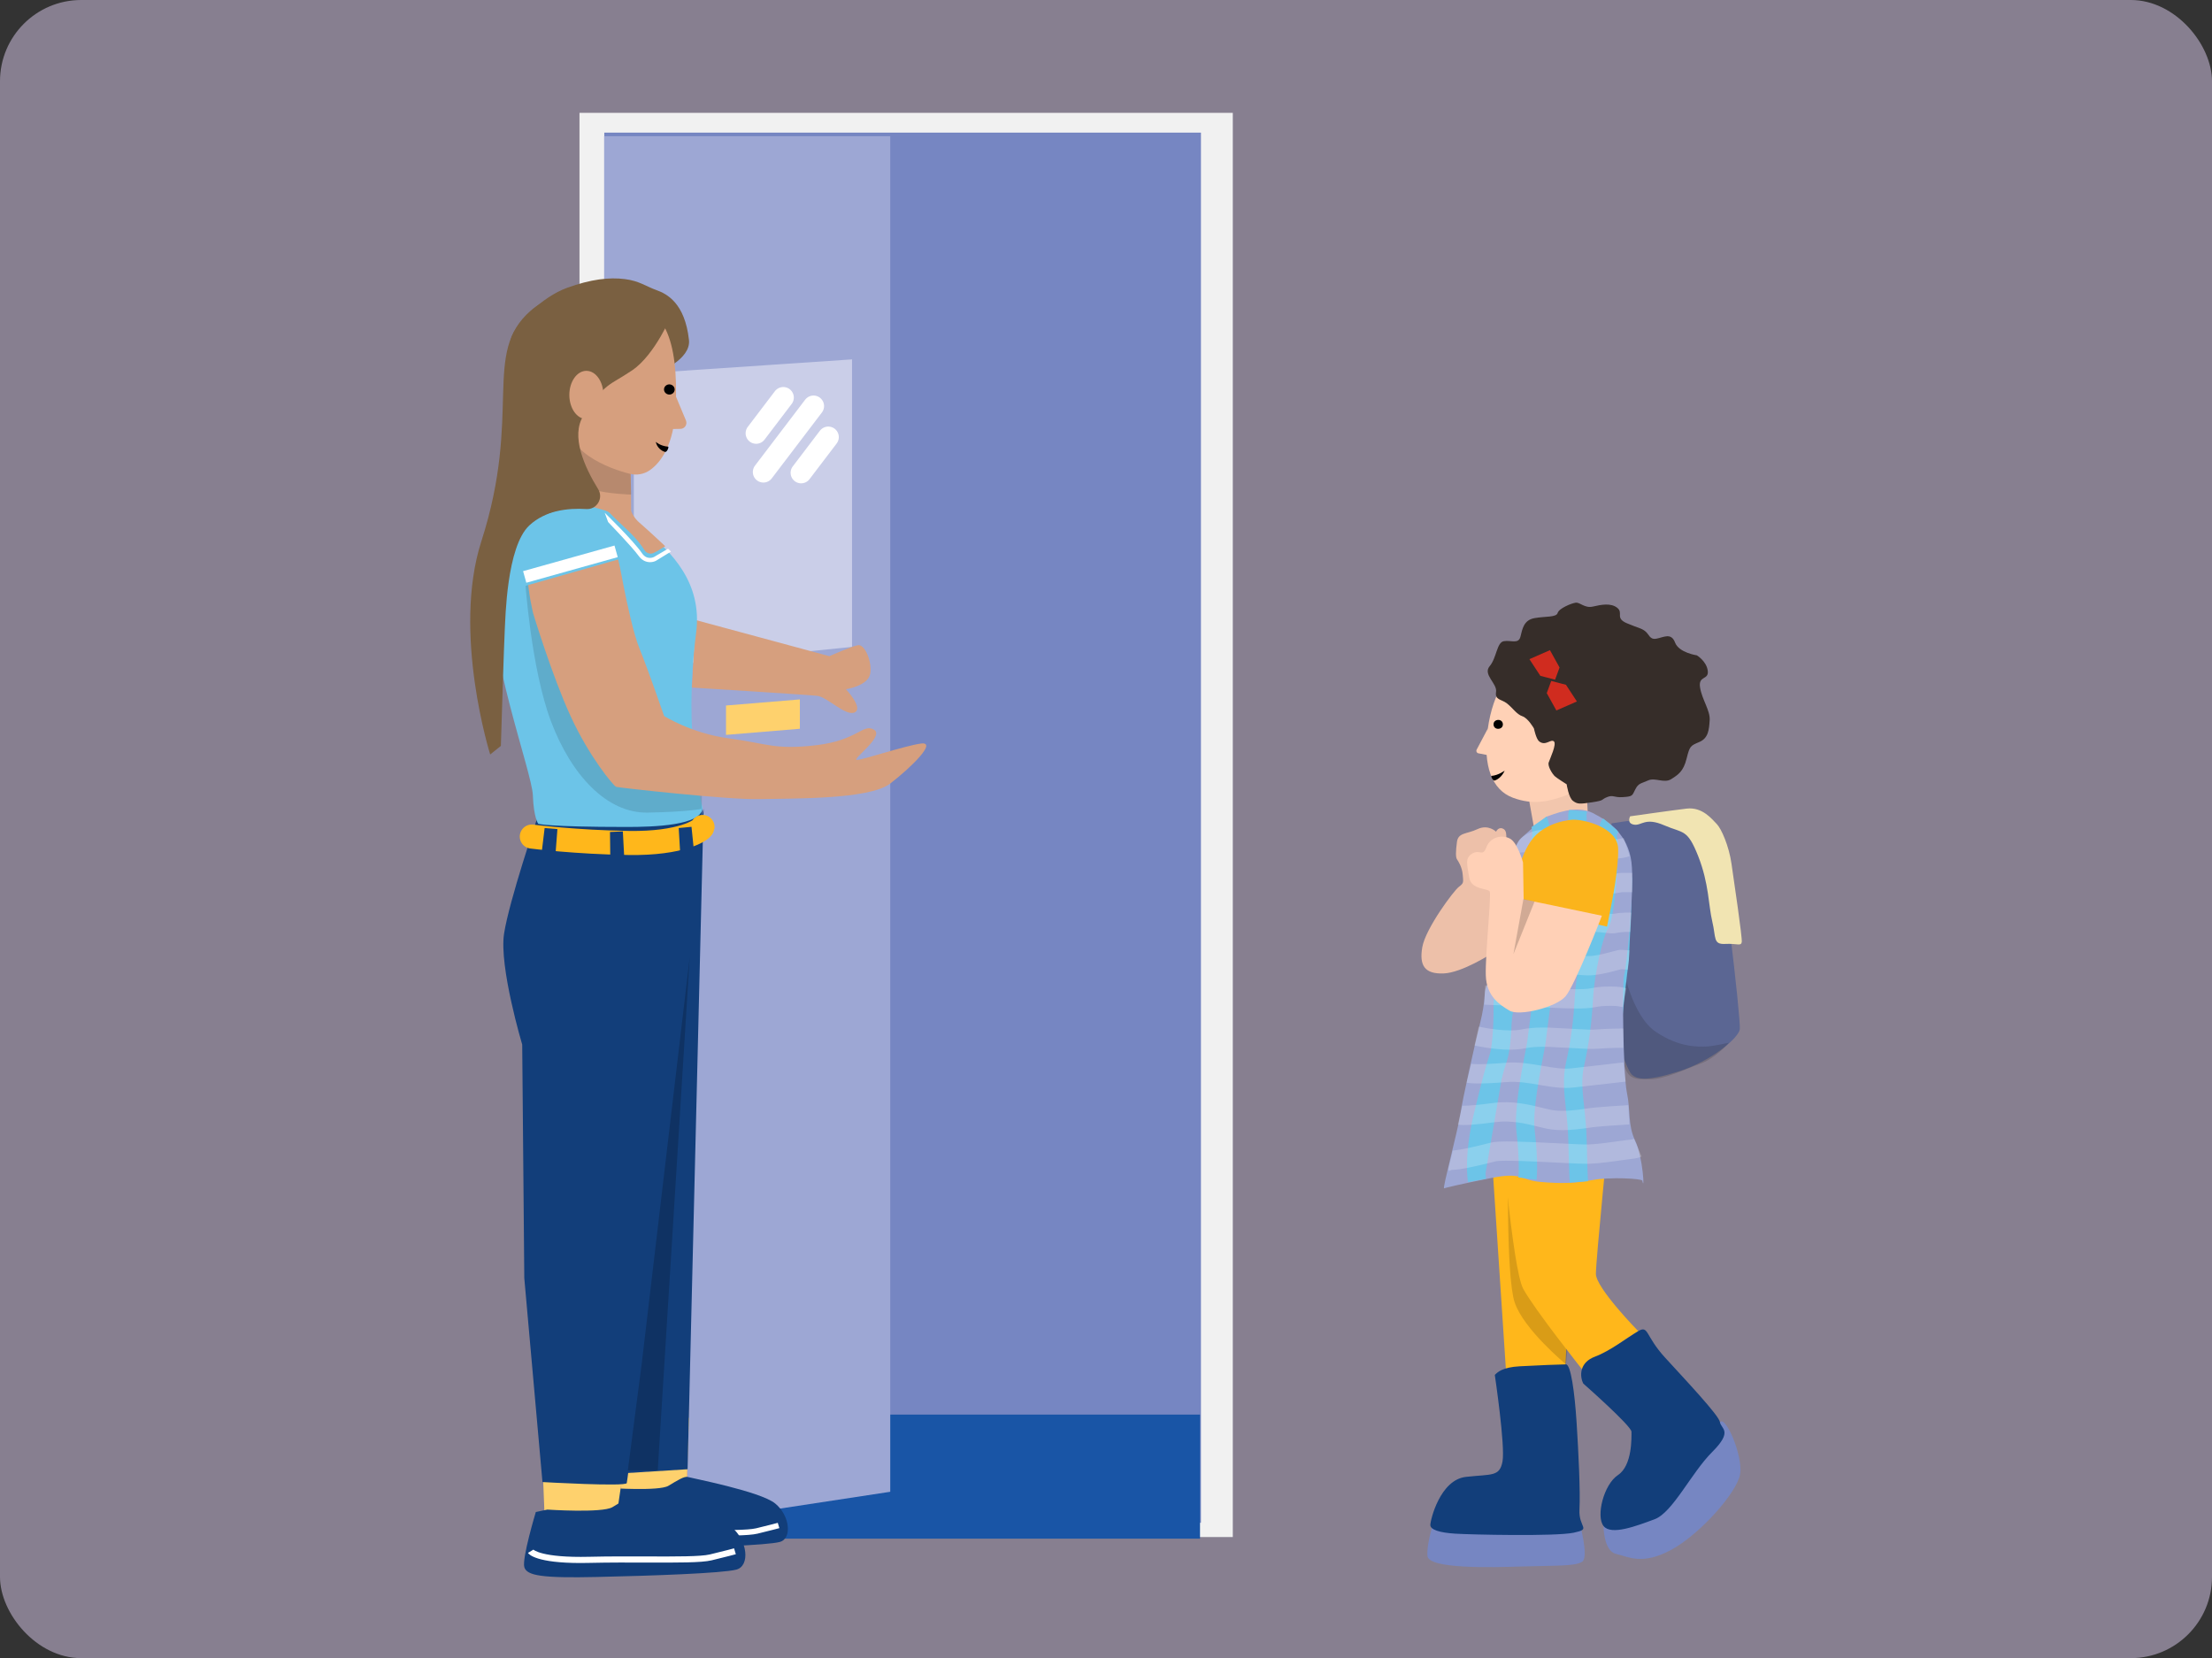 <svg id="Layer_1" data-name="Layer 1" xmlns="http://www.w3.org/2000/svg" viewBox="0 0 735 551"><rect x="0" y="0" width="735" height="551" fill="#333333" stroke="none"/><defs><style>.cls-1{fill:#6cc4e8}.cls-3{fill:#7a6041}.cls-5{fill:#9da7d4}.cls-6{stroke-width:7px;stroke:#fff;stroke-miterlimit:10;fill:none;stroke-linecap:round}.cls-11{fill:#d69f7e}.cls-13{fill:#fff}.cls-14{fill:#7686c2}.cls-17{fill:#fed16d}.cls-19{fill:#d02c1f}.cls-20{opacity:.21}.cls-22{fill:#123e7a}.cls-25{fill:#ffd1b6}.cls-29{fill:#ffb71b}</style></defs><rect width="735" height="551" rx="27" ry="27" style="fill:#bfb2ce;opacity:.6"/><path d="M535.48 273.6s20.67-3.2 26.64-2.98 5.75 4.9 7.67 7.03 8.74 61.38 8.31 64.37c-.43 2.98-9.59 10.66-20.46 14.07-10.87 3.41-13.85 2.56-15.56.85s-8.53-21.1-8.74-22.81c-.21-1.71 2.13-60.53 2.13-60.53Z" style="fill:#5b6693"/><path d="M538.53 318.86c.78 3.13 3.77 18.69 11.65 24.01 7.89 5.33 14.07 4.9 16.41 4.9s7.89-1.28 7.89-1.28-4.26 5.12-9.59 7.03c-5.33 1.92-11.72 5.12-16.62 5.12s-7.42.31-8.83-5.6c-1.4-5.91-.91-34.19-.91-34.19Z" style="fill:#1a1a1a;opacity:.17"/><path d="M541.66 271.26s-1.28 2.34 1.28 2.77c2.56.43 3.62-2.56 10.02.21 6.39 2.77 7.67 1.07 11.3 10.23 3.62 9.16 3.41 16.41 4.69 21.74s.21 7.67 4.26 7.46 5.33.85 5.54-.64-2.56-20.04-3.41-26c-.85-5.97-3.41-11.72-4.9-13.21-1.49-1.49-4.69-5.75-10.02-5.12-5.33.64-18.76 2.56-18.76 2.56Z" style="fill:#f1e4b2"/><path class="cls-1" d="M533.73 391.6c0-.07-.86-7.49-1.49-12.31-.13-1.03-.34-2.19-.55-3.42-.8-4.54-1.79-10.19-.71-16.66 1.21-7.26 1.88-13.74 1.88-18.26s2.27-22.24 2.37-22.98l.04-.28 4.72-14.58 2.31-11.97-.35 12.94-.43 8.67-.28 6.28c-.67 5.2-2.28 18.48-2.28 21.92 0 4.84-.7 11.67-1.96 19.26-.91 5.44-.05 10.31.7 14.6.23 1.3.44 2.52.59 3.69.64 4.87 1.49 12.34 1.5 12.41l-6.05.69Z"/><path class="cls-14" d="M532.81 507.09s0 8.31 4.16 9.27 8.63 3.84 18.22-1.28 22.06-19.18 23.02-25.26c.96-6.07-4.8-19.5-6.71-17.26s-14.07 23.98-22.38 28.13-16.31 6.39-16.31 6.39Z"/><path d="M497.11 276.37s-2.56-2.56-6.18-.85c-3.62 1.71-6.39 1.07-6.82 4.26s-.43 5.12 0 5.75 1.71 2.56 1.92 5.12c.21 2.56.43 2.77-1.28 4.05s-11.08 13.85-12.15 20.04c-1.07 6.18.85 8.95 7.03 8.74s15.99-6.61 15.99-6.61 5.54-33.46 4.9-34.74.85-5.54-.85-6.61-2.56.85-2.56.85Z" style="fill:#edc0a9"/><path class="cls-29" d="m495.4 379.69 5.12 77.53 19.5-1.28 4.16-76.41-28.78.16z"/><path d="m521.2 444.75-.85 8.63s-14.07-11.62-17.05-20.57c-2.98-8.95-2.13-48.6-2.13-48.6l20.04 60.53Z" style="opacity:.15"/><path class="cls-29" d="M498.36 370.25s4.08 51.2 7.77 58.02c3.69 6.82 19.75 27 19.75 27s6.54-4.69 10.37-7.53c3.84-2.84 8.1-5.4 8.1-5.4s-14.07-14.35-14.07-19.04 4.55-50.16 4.55-50.16l-36.48-2.89Z"/><path style="fill:#f2c6ad" d="m507.87 264.75 2.24 12.47 17.59-4.47-.64-13.11-19.19 5.11z"/><path style="fill:#f1f1f1" d="M192.55 37.5h217.08v473.26H192.55z"/><path class="cls-14" d="M200.79 44.07h198.26v461.95H200.79z"/><path style="fill:#1955a6" d="M207.08 470.07h191.66v41.23H207.08z"/><path class="cls-5" d="m295.81 495.72-95.06 14.49V45.25h95.06v450.47z"/><path style="fill:#cacee8" d="M283.12 214.97v-95.55l-72.52 4.89v97.95l72.52-7.29z"/><path class="cls-11" d="m231.07 206.02 44.52 12.03s7.32-3.29 9.52-3.66 4.76 5.49 4.03 9.52c-.73 4.03-8.05 5.12-8.05 5.12s5.86 6.22 2.93 7.69-9.15-5.12-12.44-5.49-41.68-2.75-41.68-2.75l1.18-22.45ZM203.07 502.86l25.03-.4.85-39.49-25.88.81v39.08z"/><path class="cls-17" d="m228.1 494.31.85-23.2s-5.94 2.85-11.88 1.63c-5.94-1.22-11.46-1.22-11.46-1.22l.85 23.61s8.49 2.44 13.15 2.44 8.49-3.26 8.49-3.26Z"/><path class="cls-22" d="m233.79 268.78-5.32 219.45-22.69 1.42 14.26-167.11 13.75-53.76z"/><path class="cls-11" d="M181 504.9h22.07l6.36-39.08H181v39.08z"/><path class="cls-22" d="M202.64 494.47s16.4 1.1 19.45-.73 5.34-3.29 6.48-2.93 24.03 4.76 28.98 8.78c4.96 4.02 5.72 11.71 1.53 12.81-4.2 1.1-25.17 1.83-41.57 2.2s-20.98-.37-21.74-2.93 3.43-16.46 3.43-16.46l3.43-.73Z"/><path class="cls-13" d="M212.6 510.42c-13.06 0-15.38-2.5-15.73-3.02l1.62-.97s0-.02-.04-.06c.02.03 2.4 2.53 16.75 2.19 5.95-.14 12.01-.12 17.35-.1 8.56.03 15.95.05 18.67-.6 4.51-1.08 7.19-1.81 7.22-1.82l.52 1.76s-2.74.75-7.28 1.84c-2.96.71-10.1.69-19.14.66-5.33-.02-11.37-.04-17.3.1-.93.02-1.81.03-2.65.03Z"/><path class="cls-17" d="m204.74 504.75 3.25-22.31s-8.83 2.39-15.34 1.2-12.55-1.2-12.55-1.2l.93 23.11s9.3 2.39 14.41 2.39 9.3-3.19 9.3-3.19Z"/><path class="cls-22" d="M178.48 271.97s-9.29 27.3-10.99 38.29c-1.7 10.99 6.03 36.87 6.03 36.87l.69 77.58 6.04 67.78s27.58 1.58 28.01.35c.42-1.22 18.08-146.42 18.08-146.42l7.09-78-54.95 3.55Z"/><path class="cls-11" d="m209.56 153.56.16 17.37-24.5 3.89 1.55-33.32 22.79 12.06z"/><path class="cls-1" d="M187.23 166.77s16.77 1.43 26.75 9.28c9.22 7.25 19.48 17.74 17.33 34.23-4.49 34.51 2.13 58.14 2.13 58.14-.16 5.93-16.31 6.38-25.17 6.38-26.68 0-29.43-1.06-29.43-1.06s-1.51-1.95-1.79-9.55-15.56-48.58-13.29-69.2c2.26-20.62 23.48-28.22 23.48-28.22Z"/><path d="M174.47 192.67s1.93 29.34 8.62 47.06c6.69 17.72 18.47 30.55 32.12 30.3 13.65-.26 17.88-1.25 17.88-1.25s.69-9.16-1.18-9.93-18.57 4.76-27.4-15.78c-8.83-20.54-30.03-50.4-30.03-50.4Z" style="fill:#4b88a1;opacity:.4"/><path class="cls-6" d="m260.27 132.11-9.02 11.86M275.22 145.25l-9.02 11.86M270.32 134.94l-16.67 21.91"/><path d="m209.29 149.48.43 14.88s-7.74-.25-12.42-1.59c-8.53-2.44-12.85-14.52-12.85-14.52l24.83 1.22Z" style="opacity:.17;fill:#231f20"/><path style="opacity:.19" d="m213.23 453.13-4.61 35.46h9.93l10.63-170.53-15.95 135.07z"/><path class="cls-25" d="M520.56 264.22c-5.75 2.13-11.08 3.41-17.9.85s-10.02-10.44-8.31-22.81c1.71-12.36 7.25-20.46 13.85-23.23 6.61-2.77 22.89.52 20.89 24.94-1.28 15.56-8.53 20.25-8.53 20.25Z"/><path d="M509.69 242.06s-1.92-3.41-3.84-4.05-3.2-2.77-5.12-4.26c-1.92-1.49-4.05-1.07-3.62-3.84s-4.48-5.75-2.13-8.53c2.34-2.77 2.34-7.89 4.69-8.31s4.9 1.07 5.54-1.49c.64-2.56 1.07-5.54 4.69-6.18 3.62-.64 7.25-.21 7.67-1.71s4.48-3.2 5.97-3.41 2.98 1.92 5.75 1.28 5.97-1.28 8.1.43-.85 3.41 3.2 5.12 4.48 1.49 5.97 2.56c1.49 1.07 1.49 2.98 3.84 2.56s4.9-2.13 6.18 1.28c1.28 3.41 7.25 4.26 7.25 4.26s3.2 1.92 3.62 5.12c.43 3.2-3.2 1.49-2.56 5.54.64 4.05 3.41 7.67 3.2 10.87-.21 3.2-.43 5.97-3.41 7.25s-3.2 1.28-4.26 5.54c-1.07 4.26-2.77 5.33-5.12 6.82-2.34 1.49-5.33-.64-7.67.43s-3.2.85-4.26 2.98c-1.07 2.13-.85 2.34-4.05 2.56s-3.2-.85-5.33 0-.64 1.07-4.9 1.71-4.9.64-6.39-.43-2.13-5.54-2.13-5.54-3.41-2.13-4.05-2.77-2.34-3.2-1.92-4.48 2.77-6.18 1.71-7.03-2.77 1.71-4.9 0c-1-.8-1.71-4.26-1.71-4.26Z" style="fill:#362d29"/><path class="cls-19" d="m508.19 219.04 6.82-2.99 3.2 5.76-1.49 4.05-4.9-1.28-3.63-5.54zM523.97 233.1l-6.82 2.99-3.2-5.76 1.49-4.05 4.9 1.28 3.63 5.54z"/><path class="cls-5" d="M513.81 271.4c2.27-.71 9.66-4.12 15.35-1.28 5.68 2.84 11.79 7.39 12.93 16.34 1.14 8.95-1.71 35.67-2.42 37.51-.71 1.85-.36 33.18.92 39.15 1.28 5.97.21 10.66 2.77 15.99s3.2 17.48 2.34 13.21c-.13-.66-10.66-1.28-16.41-.21s-10.44 1.28-17.48.64-5.75-3.41-16.41-1.28-14.92 3.2-15.56 3.41 4.48-18.76 5.33-24.3c.85-5.54 4.69-22.81 6.61-30.48 1.92-7.67 1.28-10.23 1.92-11.72s4.05-11.51 5.75-18.76c1.71-7.25 1.49-27.07 5.97-31.12s8.38-7.1 8.38-7.1Z"/><path class="cls-1" d="M493.27 391.89s-1.49-7.89 2.13-22.38c1.8-7.19 3.2-13.21 4.9-18.33 1.71-5.12 1.49-18.12 1.49-18.12s1.71-14.49 4.9-20.46 1.92-9.16 3.2-13-1.07-5.75 2.56-14.71c3.62-8.95 1.35-13.5 1.35-13.5"/><path class="cls-1" d="M487.8 392.81c-.07-.35-1.57-8.71 2.17-23.68.31-1.23.6-2.43.89-3.59 1.41-5.69 2.63-10.61 4.08-14.97 1.26-3.79 1.39-13.63 1.34-17.1v-.2l.02-.2c.07-.61 1.81-15.14 5.24-21.54 1.72-3.2 1.91-5.36 2.12-7.65.14-1.53.28-3.11.87-4.88.31-.93.29-1.68.26-2.93-.06-2.43-.14-5.77 2.36-11.95 2.96-7.32 1.77-8.91 1.76-8.95.02.05 0-.35 0-.35l4.96-3.43c.3.59 2.95 5.08-1.08 15.02-2.03 5.02-1.97 7.41-1.92 9.52.04 1.51.08 3.07-.57 5.01-.36 1.09-.47 2.21-.58 3.5-.23 2.53-.52 5.68-2.82 9.97-2.36 4.4-4.05 15.15-4.54 19.18.03 2.12.1 13.68-1.65 18.92-1.37 4.12-2.56 8.93-3.94 14.5-.29 1.17-.59 2.37-.89 3.6-3.38 13.52-2.1 21.02-2.09 21.09l-5.99 1.12ZM510.56 392.04l-6.04-.79 3.02.39-3.02-.38s.56-4.81-.64-15.25c-.81-6.99 1.64-19.68 2.96-26.49.32-1.65.59-3.07.67-3.67.05-.36.12-.96.22-1.75 1.35-10.87 3.42-26.18 5.88-33.55 3.24-9.73 4.24-19.32 4.54-24.16.28-4.53 1.51-8.91 2.32-11.81.26-.92.57-2.04.65-2.51-.21-1.73.23-2.56.32-2.93l5.89.49c-.13.52-.23 1.37-.16 1.75.19 1.16-.15 2.39-.84 4.85-.79 2.81-1.87 6.66-2.11 10.55-.32 5.14-1.38 15.33-4.84 25.71-2.55 7.65-4.85 26.26-5.61 32.37-.1.82-.18 1.44-.23 1.81-.1.77-.37 2.14-.73 4.02-1.16 6.03-3.59 18.59-2.89 24.64 1.31 11.33.66 16.51.63 16.73Zm10.57-120.1ZM521.57 392.98c0-.12-.22-2.98-.43-13.39-.09-4.36-.49-8.05-.84-11.3-.58-5.38-1.09-10.03.06-15.21 1.6-7.22 2.48-13.77 2.92-21.88.43-7.96 3.24-21.67 5.79-25.75.36-.66 1.25-4.2 1.94-12.77.55-6.83.58-11.8.44-12.69-1.16-5.3.92-7.7 1.23-8.02l4.49 3.78s.65.89.71.83c-.08.1-.93.11-.48 2.12.49 2.2 0 10.39-.32 14.41-1.01 12.63-2.39 14.84-2.85 15.57-1.64 2.63-4.44 14.89-4.87 22.85-.46 8.47-1.37 15.31-3.05 22.88-.93 4.2-.5 8.19.05 13.23.37 3.38.78 7.21.88 11.83.21 10.15.42 13.02.42 13.05l-6.07.46Z"/><g class="cls-20"><path class="cls-13" d="M481.98 385.36s-.28 1.14 14.21-2.56c2.47-.63 12.93-.1 21.31.32 4.7.24 8.74.44 10.37.39 4.55-.14 11.94-1.42 13.64-1.56s2.7-.57 2.7-.57"/><path class="cls-13" d="M482.73 388.73c-1.16 0-.7.81-1.51 0-.16-.16 1.73-6.4 1.43-6.41.21.01 2.35.03 12.75-2.62 2.73-.7 10.58-.36 22.24.22 4.45.22 8.63.43 10.14.39 2.97-.09 7.4-.72 10.34-1.14 1.46-.21 2.52-.36 3.14-.41 1.1-.09 1.75-.34 1.75-.34l-.05.02 2.52 5.89c-.25.11-1.58.64-3.7.82-.43.04-1.57.2-2.77.37-3.07.44-7.72 1.1-11.04 1.2-1.77.05-5.68-.14-10.64-.39-6.43-.32-18.35-.93-20.36-.42-5.45 1.39-9.51 2.28-12.08 2.63-.76.11-1.49.19-2.18.19Z"/></g><g class="cls-20"><path class="cls-13" d="M485.18 370.58s1.78.43 11.15-.85c8.31-1.13 15.2 1.85 19.61 2.42 4.4.57 9.52-.28 12.5-.71s12.79-.99 12.79-.99"/><path class="cls-13" d="M519.15 375.54c-1.21 0-2.43-.06-3.63-.22-1.45-.19-3.05-.58-4.74-1-3.88-.96-8.71-2.14-14.02-1.42-6.43.88-10.81 1.16-12.34.79l1.5-6.23s-.06-.02-.23-.04c.08.01 2.13.23 10.2-.87 6.53-.89 12.24.52 16.42 1.55 1.58.39 2.95.73 4.03.87 3.61.47 7.98-.17 10.87-.59l.77-.11c3.08-.44 12.65-1 13.06-1.02l.37 6.4c-2.69.16-10.18.63-12.52.97l-.75.11c-2.38.35-5.65.82-8.99.82Z"/></g><g class="cls-20"><path class="cls-13" d="M488.09 356.65s2.27.57 12.36-.28c7.73-.65 15.35 2.56 21.88 1.85s17.48-1.99 17.48-1.99"/><path class="cls-13" d="M520.34 361.52c-2.93 0-5.92-.51-8.83-1.01-3.57-.61-7.26-1.24-10.79-.95-9.85.83-12.75.36-13.41.2l1.56-6.22-.13-.03c.1.02 2.51.41 11.44-.34 4.35-.37 8.45.34 12.41 1.02 3.41.59 6.63 1.14 9.39.84 6.45-.7 17.34-1.97 17.45-1.99l.74 6.37c-.11.01-11.03 1.29-17.5 1.99-.77.08-1.55.12-2.33.12Z"/></g><g class="cls-20"><path class="cls-13" d="M490.65 344.29s9.52 2.13 15.2.99c5.6-1.12 10.51-.43 14.78-.28 4.26.14 7.25.57 10.51.28 3.27-.28 8.24-.28 8.24-.28"/><path class="cls-13" d="M501.89 348.82c-5.61 0-11.62-1.33-11.94-1.4l1.4-6.26c2.47.55 9.77 1.8 13.88.98 4.79-.96 9.01-.71 12.73-.49.98.06 1.9.11 2.78.14 1.46.05 2.8.13 3.98.2 2.35.14 4.21.26 6.15.09 3.37-.29 8.31-.3 8.52-.3v6.41s-4.87 0-7.96.27c-2.42.21-4.59.08-7.1-.08-1.19-.07-2.42-.15-3.8-.2-.97-.03-1.93-.09-2.95-.15-3.5-.21-7.11-.42-11.1.37-1.4.28-2.98.39-4.59.39Z"/></g><g class="cls-20"><path class="cls-13" d="M493.35 330.65s13.5.57 19.18.85 13.47.75 16.82.02c3.35-.73 7.19-.45 7.76-.45s2.7.43 2.7.43"/><path class="cls-13" d="M523.68 335.12c-3.12 0-6.68-.18-10-.35l-1.31-.07c-5.61-.28-19.02-.85-19.16-.85l.27-6.4c.13 0 13.58.57 19.21.85l1.32.07c5.05.26 11.98.61 14.66.03 3.29-.72 6.83-.58 8.16-.53.13 0 .23 0 .3.01.58 0 1.7.16 3.32.49l-1.26 6.28c-.86-.17-1.84-.34-2.14-.36-.11 0-.26 0-.46-.01-1.11-.04-4.05-.16-6.54.39-1.58.34-3.82.47-6.36.47Zm13.39-.84h.04-.04Z"/></g><g class="cls-20"><path class="cls-13" d="M497.32 317.72s7.96 2.13 15.91 1.99c5.56-.1 11.94 1.56 16.06 1.14s8.53-1.99 9.24-1.99 2.7.17 2.7.17"/><path class="cls-13" d="M527.8 324.12c-2.07 0-4.36-.29-6.75-.59-2.62-.33-5.32-.66-7.75-.62-8.32.14-16.46-2.01-16.8-2.1l1.66-6.19c.08.02 7.64 2 15.03 1.88 2.89-.05 5.82.32 8.66.67 2.74.34 5.34.67 7.12.48 2.44-.25 5.08-.97 6.83-1.45 1.42-.38 2.06-.56 2.73-.56.81 0 2.62.15 2.97.18l-.55 6.39c-.76-.07-1.73-.14-2.22-.15-.28.07-.81.21-1.26.33-1.95.53-4.9 1.33-7.85 1.64-.59.06-1.19.09-1.82.09Z"/></g><g class="cls-20"><path class="cls-13" d="M500.02 305.5s2.42.28 9.66.28 6.82-.14 16.77.43c9.95.57 8.53.99 10.66.57s4.83-.28 4.83-.28"/><path class="cls-13" d="M535.82 310.16c-.47 0-.96-.05-1.69-.13-1.15-.12-3.29-.36-7.87-.62-7.96-.45-9.16-.45-13.15-.43h-3.44c-7.23 0-9.77-.27-10.04-.31l.74-6.37s2.44.26 9.3.26h3.41c4.03-.02 5.39-.03 13.54.44 4.75.27 6.99.51 8.19.65q1 .11 1.65-.02c2.46-.49 5.31-.36 5.63-.34l-.34 6.4c-.64-.03-2.63-.06-4.03.23-.84.17-1.36.24-1.91.24Z"/></g><g class="cls-20"><path class="cls-13" d="M501.73 291.43s9.8.14 12.93.14 6.68 1.85 9.95 2.13c3.27.28 6.25.28 8.67.28s4.83-.71 5.68-.71h3.41"/><path class="cls-13" d="M533.27 297.19c-2.47 0-5.54 0-8.95-.3-1.83-.16-3.58-.68-5.28-1.18-1.63-.48-3.18-.94-4.39-.94-3.11 0-12.58-.14-12.98-.14l.09-6.41c.1 0 9.82.14 12.88.14 2.15 0 4.21.61 6.21 1.2 1.45.43 2.82.84 4.01.94 3.13.27 6.05.27 8.39.27 1.22 0 2.53-.24 3.58-.44.83-.15 1.49-.28 2.11-.28h3.41v6.41h-3.36c-.18.02-.65.11-1 .17-1.24.23-2.93.54-4.74.54Zm5.69-.71Z"/></g><g class="cls-20"><path class="cls-13" d="M504.71 280.07s.57.28 7.82-1.14c5.04-.99 10.66 2.42 12.65 2.84s10.94.43 12.5.28 2.84-.57 2.84-.57"/><path class="cls-13" d="M533.45 285.34c-3.3 0-7.39-.1-8.95-.44-.8-.17-1.68-.53-2.8-.99-2.31-.95-5.8-2.38-8.56-1.84-8.32 1.63-8.97 1.31-9.86.86 0 0 .47-6.24 8.63-7.15 4.71-.53 9.4 1.04 12.23 2.2.61.25 1.44.59 1.71.65 1.51.32 10.01.36 11.54.23 1.14-.1 2.11-.41 2.12-.42l2.03 6.08c-.17.06-1.69.55-3.56.72-.57.05-2.38.1-4.51.1Z"/></g><path class="cls-14" d="M477.5 502.62c-.64 1.28-3.52 9.91-3.2 14.39.32 4.48 21.74 3.84 31.97 3.52 10.23-.32 17.26 0 19.5-1.6s-.96-13.11-.96-13.11l-47.32-3.2Z"/><path class="cls-22" d="M496.68 456.9c.96-.96 2.56-2.56 8.31-2.88s13.75-.64 15.35-.64 2.88 9.27 3.52 19.18c.64 9.91 1.28 23.02.96 29.09-.32 6.07 4.16 6.39-1.92 7.67-6.07 1.28-34.21.64-39.32.32-5.12-.32-8.31-1.28-8.31-2.88s3.2-15.03 11.83-15.99c8.63-.96 11.19 0 12.15-5.12.96-5.12-2.56-28.77-2.56-28.77ZM526.1 459.78c-1.28-2.56-1.28-7.03 3.84-8.95 5.12-1.92 10.94-6.43 14.42-8.49 3.48-2.06 2.2 1.46 8.92 8.81 6.71 7.35 17.9 19.18 18.22 21.42.32 2.24 4.48 2.88-2.56 9.91s-13.11 20.14-19.18 22.38c-6.07 2.24-14.39 5.44-16.94 2.24s0-13.75 4.8-16.94c4.8-3.2 4.48-12.47 4.48-14.39s-15.99-15.99-15.99-15.99Z"/><path d="M522.64 272.39c4.31-.07 14.89 2.77 15.04 9.66.14 6.89-2 17.34-2.85 21.6l-.85 4.26s-28.56-6.18-30.05-7.89 0-13.64 4.69-20.46 14.02-7.17 14.02-7.17Z" style="fill:#fbb41c"/><path d="M532.28 304.29s-8.95 23.23-12.15 26.86-15.35 6.61-18.54 4.69c-3.2-1.92-7.67-4.69-7.89-11.72-.21-7.03 1.92-26.86 1.28-27.92s-6.18-.43-6.82-4.69c-.64-4.26-1.49-6.39 1.07-7.89 2.56-1.49 3.41 1.28 4.69-2.13 1.28-3.41 5.33-4.26 7.89-2.77s4.26 7.89 4.26 7.89l.21 12.22 3.62.78 22.38 4.69Z" style="fill:#ffd0b6"/><path style="opacity:.18" d="m509.9 299.6-7.03 17.48 3.33-18.33 3.7.85z"/><path d="M499.97 256.07s-.98 2.51-3.3 3.29c-.65.22-1.38-1.51-1.08-1.53 2.31-.19 4.39-1.75 4.39-1.75Z"/><ellipse cx="497.83" cy="240.7" rx="1.55" ry="1.48" transform="rotate(-4.08 497.964 240.79)"/><path class="cls-25" d="m495.56 251.17-4.3-.84a.855.855 0 0 1-.59-1.24l3.71-7.01 1.18 9.1Z"/><path class="cls-22" d="M181.85 501.64s18.24 1.22 21.64-.81c3.39-2.04 5.94-3.66 7.21-3.26s26.73 5.29 32.25 9.77c5.52 4.48 6.36 13.03 1.7 14.25-4.67 1.22-28 2.04-46.25 2.44-18.24.41-23.34-.41-24.18-3.26-.85-2.85 3.82-18.32 3.82-18.32l3.82-.81Z"/><path class="cls-13" d="M192.93 519.39c-14.53 0-17.12-2.78-17.5-3.36l1.8-1.08s-.01-.02-.05-.06c.02.03 2.67 2.81 18.64 2.43 6.62-.16 13.36-.13 19.3-.11 9.52.03 17.74.06 20.77-.67 5.01-1.2 8-2.02 8.03-2.03l.58 1.96s-3.05.83-8.1 2.04c-3.29.79-11.23.76-21.3.73-5.93-.02-12.65-.04-19.24.11-1.03.02-2.01.04-2.95.04Z"/><path class="cls-3" d="M187.87 149.36s-2.2-1.46-5.37 0-8.05.73-8.05.73 0-1.22 1.46-2.93 1.22-2.68-.49-5.86c-1.71-3.17-3.17-5.61-4.15-7.81s-3.66-13.18-1.46-20.98c1.42-5.06 10.49-13.91 18.54-16.84 8.05-2.93 14.11-3.58 19.28-2.93 4.77.6 7.08 2.44 10.49 3.66 3.42 1.22 9.46 4.27 10.81 16.57.71 6.46-10.08 10.71-10.08 10.71l-30.99 25.67Z"/><path class="cls-11" d="M209.21 157.43c2.31.6 4.78.17 6.74-1.2 3.49-2.46 8.07-8.19 8.59-21.35.85-21.57-3.61-34.6-18.03-33.78-14.43.81-16.83 19.14-18.53 35.83-1.35 13.31 14.68 18.82 21.23 20.5Z"/><path d="M217.91 146.82s.35 2.45 3 3.34c.74.25 1.44-1.71 1.1-1.73-2.65-.21-4.11-1.61-4.11-1.61Z"/><ellipse cx="222.41" cy="129.42" rx="1.69" ry="1.77" transform="rotate(-85.92 222.41 129.423)"/><path style="fill:#fed16d" d="m265.78 242.17-24.54 2.03v-9.76l24.54-2.02v9.75z"/><path class="cls-11" d="M177.18 203.9s6.18 20.47 12.4 34.04c6.22 13.57 14.33 23.27 15.18 23.54s37.28 4.34 47.46 4.07c10.18-.27 36.49.27 43.56-5.16s15.84-14.11 10.18-13.3-19.23 5.43-21.21 5.43 9.33-7.87 5.66-10.04c-3.68-2.17-5.37 3.53-19.23 5.16s-16.43-.63-28.88-2.26-21.63-7.45-21.63-7.45-5.28-15.3-8.15-22.34c-2-4.88-4.13-14.8-5.45-21.55-1.32-6.76-2.83-17.25-8.69-20.88-3.81-2.36-11.71-3.13-16.39-1.26-11.82 4.73-4.81 31.99-4.81 31.99ZM224.06 130.47l3.87 9.27c.53 1.3-.39 2.72-1.79 2.77l-4.76.09 2.68-12.13Z"/><path class="cls-3" d="M223.16 104.63s-5.44 13.24-13.12 18.44c-7.68 5.2-8.82 3.82-16.15 15.05-4.38 6.72.36 17.15 4.87 24.44 1.85 2.98-.45 6.83-3.95 6.6-6.01-.39-13.54.42-18.93 5.44-7.6 7.09-7.92 31.08-8.15 34.51s-1.3 38.76-1.3 38.76l-3.55 2.84s-12.71-40.42-2.95-70.79c13.71-42.66.12-62.52 16.43-76.7s46.8 1.42 46.8 1.42Z"/><ellipse class="cls-11" cx="194.84" cy="131.24" rx="5.66" ry="8.01"/><path class="cls-11" d="m198.46 167.73 4.02 2.6c4.36 4.58 8.48 7.42 11.67 12.5a2.389 2.389 0 0 0 3.12.88l1.21-.62 2.56-1.58s-4.61-4.37-8.63-7.88c-2.32-2.03-3.07-4.73-3.07-4.73l-10.87-1.18Z"/><path d="M176.71 277.99s14.48 1.87 32.26 2.13c17.41.26 24.26-4.22 24.46-5.32" style="stroke:#ffb71b;stroke-width:8px;fill:none;stroke-linecap:round;stroke-miterlimit:10"/><path class="cls-22" d="m184.51 284.73.71-9.22-4.25-.35-1.07 8.86 4.61.71zM207.45 285.5l-.49-9.23-4.27.2.1 8.93 4.66.1zM230.71 283.95l-.94-9.2-4.25.41.53 8.91 4.66-.12z"/><path class="cls-1" d="m206.02 185.73-33.09 9.42s-.71-22.17 11.11-24.91c11.82-2.73 18.44 3.64 20.09 6.99s1.89 8.5 1.89 8.5Z"/><path style="stroke-width:4px;stroke-miterlimit:10;stroke:#fff;fill:#6cc4e8" d="m174.35 191.72 30.37-8.51"/><path class="cls-13" d="M215.99 186.81c-1.21 0-2.64-.49-3.81-2.12-2.05-2.86-10.07-11.17-10.12-11.23l-1.12-3.07c.19.22 9.45 9.16 12.4 13.47 1.63 2.39 3.85 1.29 3.94 1.24l4.7-2.76.98.95-5 3.06c-.47.25-1.17.46-1.97.46Z"/></svg>
